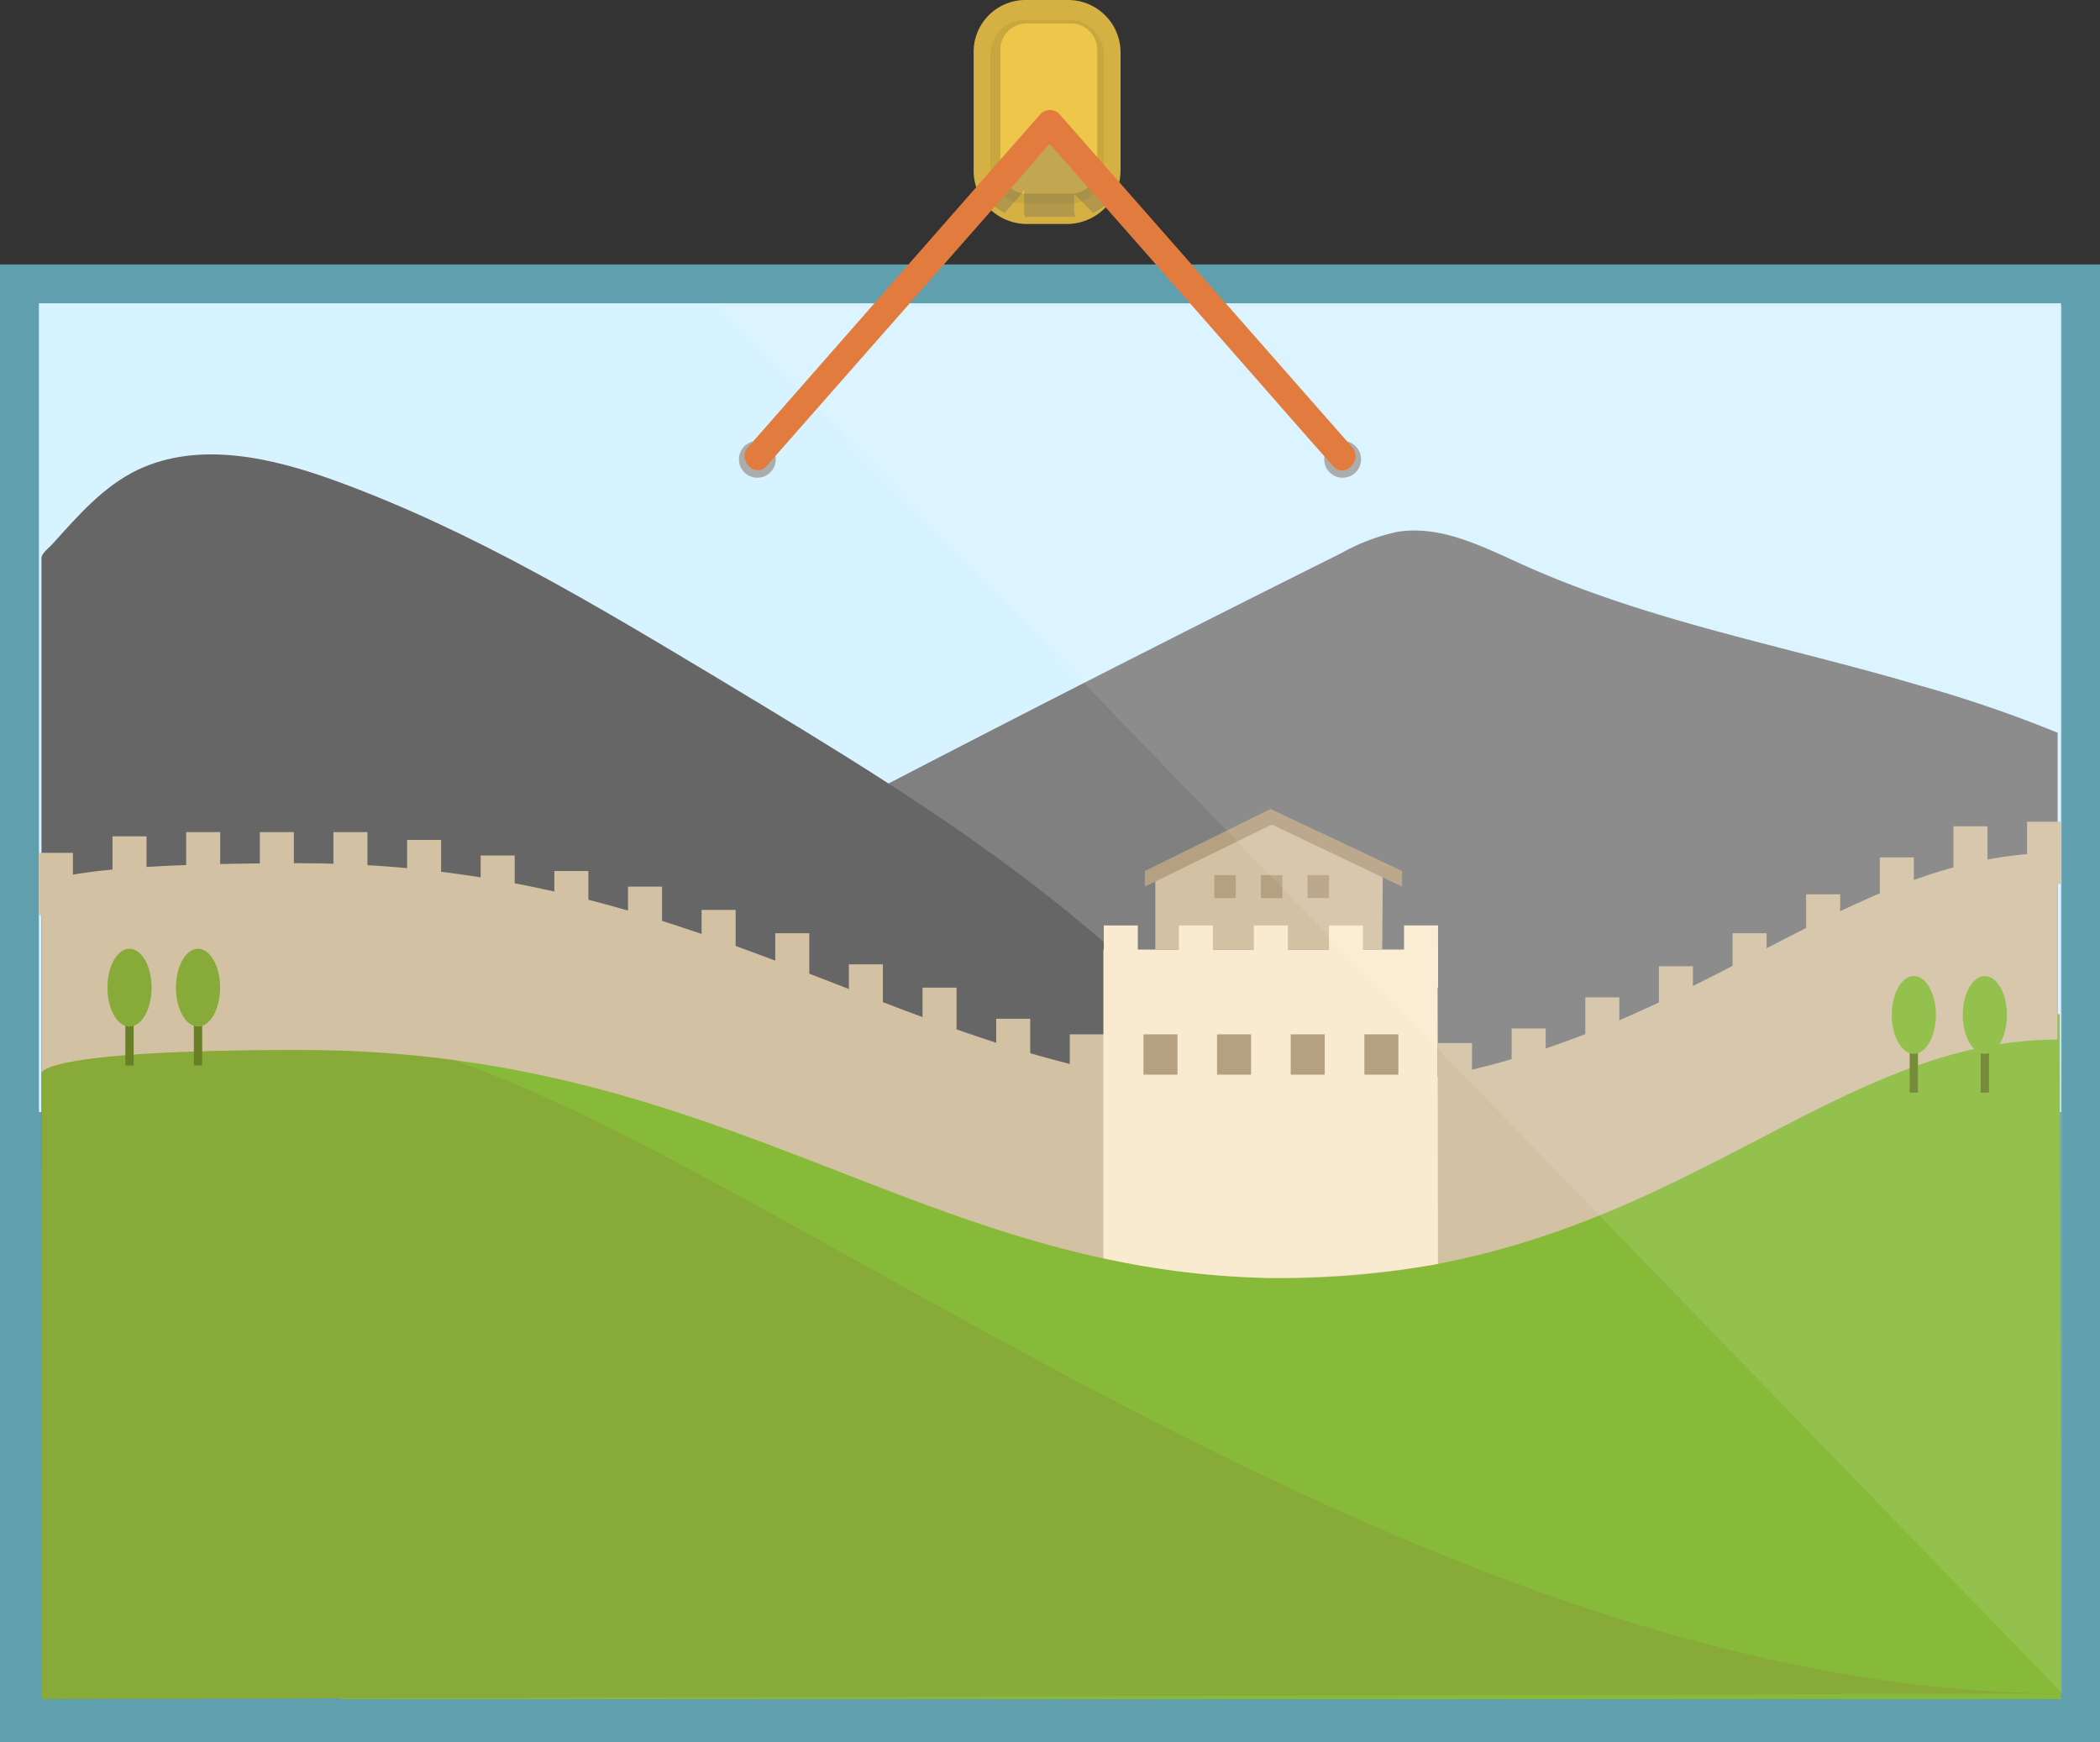 <svg xmlns="http://www.w3.org/2000/svg" viewBox="0 0 253.13 210"><rect x="0" y="0" width="253.13" height="210" fill="#333333" stroke="none"/><defs><style>.cls-1{fill:#609fad;}.cls-2{fill:#d7f3ff;}.cls-3{fill:gray;}.cls-4{fill:#666;}.cls-5{fill:#88ba3a;}.cls-6{fill:#87aa39;}.cls-7{fill:#d3c1a3;}.cls-8{fill:none;stroke:#677f25;stroke-miterlimit:10;}.cls-9{fill:#f9ebcf;}.cls-10{fill:#b5a081;}.cls-11{fill:#fff;opacity:0.1;}.cls-12{fill:#d4b142;}.cls-13{fill:#c7a73e;}.cls-14{fill:#edc64a;}.cls-15{fill:#5d5d5d;opacity:0.3;isolation:isolate;}.cls-16{fill:#abadad;}.cls-17{fill:#e27c3e;}</style></defs><title> </title><g id="Layer_1" data-name="Layer 1"><rect class="cls-1" y="31.88" width="253.13" height="178.13"/><rect class="cls-2" x="4.69" y="36.56" width="243.75" height="97.5"/><path class="cls-3" d="M231.17,82.57c-15.94-4.7-32.39-7.64-47.54-14.46-4.86-2.19-9.91-4.83-15.17-4a24,24,0,0,0-6.78,2.57q-43.23,21.57-85.9,44.2l.53,1.39c1.79,3.72,5.41,6.18,9,8.25a103.51,103.51,0,0,0,28.49,11.23c15.6,3.6,31.78,3.52,47.78,3.43,20-.11,39.93-.25,59.38-4.77,9.23-2.14,18.06-5.26,27.06-8.08v-34A154,154,0,0,0,231.17,82.57Z"/><path class="cls-4" d="M126,107.77c-12.27-9.61-25.66-17.67-39-25.71C72,73.06,57,64,40.55,58c-7.73-2.83-16.55-4.89-24-1.34-4.11,2-7.07,5.43-10.12,8.8C5.9,66.07,5,66.68,5,67.29v73.59c35,3.65,70.91,5.21,106.53,6.68,12.58.52,25.07,1,37.67,1.13,6.35.05,12.84,0,18.73-2.41C154.08,133.31,140.94,119.47,126,107.77Z"/><path class="cls-5" d="M248.28,122.26c-41.87,0-46.17,28.87-93.36,28.87S90,123.45,34.65,123.45s6.29,81.38,6.29,81.38h207.5Z"/><path class="cls-6" d="M248.59,204.14C163,204.14,76.52,124.57,39,124.57c-33.26,0-34,2.9-34,2.9v77.36"/><path class="cls-7" d="M248,102.81c-29,0-48.22,28.75-93.22,28.75-43.44,0-66.61-27.5-118.7-27.5C4.3,104.06,5,106.88,5,106.88v22.5s-.59-2.81,31.19-2.81c52.09,0,75.23,27.5,118.67,27.5,45,0,64.14-28.75,93.14-28.75Z"/><rect class="cls-7" x="4.69" y="102.81" width="4.1" height="7.5"/><rect class="cls-7" x="13.56" y="100.82" width="4.1" height="7.5"/><rect class="cls-7" x="22.44" y="100.31" width="4.1" height="7.5"/><rect class="cls-7" x="31.32" y="100.31" width="4.1" height="7.5"/><rect class="cls-7" x="40.19" y="100.31" width="4.1" height="7.5"/><rect class="cls-7" x="49.07" y="101.25" width="4.1" height="7.5"/><rect class="cls-7" x="57.94" y="103.13" width="4.1" height="7.5"/><rect class="cls-7" x="66.82" y="105" width="4.1" height="7.5"/><rect class="cls-7" x="75.7" y="106.88" width="4.1" height="7.5"/><rect class="cls-7" x="84.57" y="109.69" width="4.1" height="7.5"/><rect class="cls-7" x="93.45" y="112.5" width="4.1" height="7.5"/><rect class="cls-7" x="102.32" y="116.25" width="4.1" height="7.5"/><rect class="cls-7" x="111.2" y="119.06" width="4.1" height="7.5"/><rect class="cls-7" x="120.08" y="122.81" width="4.1" height="7.5"/><rect class="cls-7" x="128.95" y="124.69" width="4.1" height="7.5"/><rect class="cls-7" x="137.83" y="127.15" width="4.1" height="7.5"/><rect class="cls-7" x="146.7" y="127.73" width="4.1" height="7.5"/><rect class="cls-7" x="155.58" y="127.73" width="4.1" height="7.5"/><rect class="cls-7" x="164.46" y="127.15" width="4.1" height="7.5"/><rect class="cls-7" x="173.33" y="125.74" width="4.1" height="7.5"/><rect class="cls-7" x="182.21" y="123.98" width="4.1" height="7.5"/><rect class="cls-7" x="191.09" y="120.23" width="4.1" height="7.5"/><rect class="cls-7" x="199.96" y="116.48" width="4.1" height="7.5"/><rect class="cls-7" x="208.84" y="112.5" width="4.1" height="7.5"/><rect class="cls-7" x="217.71" y="107.81" width="4.1" height="7.5"/><rect class="cls-7" x="226.59" y="103.36" width="4.1" height="7.5"/><rect class="cls-7" x="235.47" y="99.61" width="4.1" height="7.5"/><rect class="cls-7" x="244.34" y="99.06" width="4.1" height="7.5"/><line class="cls-8" x1="15.61" y1="120" x2="15.61" y2="128.44"/><ellipse class="cls-6" cx="15.61" cy="119.06" rx="2.66" ry="4.69"/><line class="cls-8" x1="23.87" y1="120" x2="23.87" y2="128.44"/><ellipse class="cls-6" cx="23.87" cy="119.06" rx="2.66" ry="4.69"/><line class="cls-8" x1="239.25" y1="123.28" x2="239.25" y2="131.72"/><ellipse class="cls-5" cx="239.25" cy="122.35" rx="2.66" ry="4.69"/><line class="cls-8" x1="230.69" y1="123.28" x2="230.69" y2="131.72"/><ellipse class="cls-5" cx="230.69" cy="122.35" rx="2.66" ry="4.69"/><path class="cls-9" d="M173.33,152.37a114.91,114.91,0,0,1-20.4,1.69A103.28,103.28,0,0,1,133,151.68V114.47h40.28Z"/><rect class="cls-10" x="137.83" y="124.69" width="4.1" height="4.86"/><rect class="cls-10" x="146.7" y="124.69" width="4.1" height="4.86"/><rect class="cls-10" x="155.58" y="124.69" width="4.1" height="4.86"/><rect class="cls-10" x="164.46" y="124.69" width="4.1" height="4.86"/><rect class="cls-9" x="133.05" y="111.56" width="4.1" height="7.5"/><path class="cls-7" d="M166.61,114.47H139.26V105l13-6.22a1.64,1.64,0,0,1,1.42,0l13,6.22Z"/><rect class="cls-9" x="142.1" y="111.56" width="4.1" height="7.5"/><rect class="cls-9" x="151.14" y="111.56" width="4.1" height="7.5"/><rect class="cls-9" x="160.19" y="111.56" width="4.1" height="7.5"/><rect class="cls-9" x="169.24" y="111.56" width="4.1" height="7.5"/><polygon class="cls-10" points="138 105 138 106.88 153.31 99.4 169 106.88 169 105 153.15 97.52 138 105"/><rect class="cls-10" x="146.37" y="105.49" width="2.59" height="2.77"/><rect class="cls-10" x="151.99" y="105.49" width="2.59" height="2.77"/><rect class="cls-10" x="157.6" y="105.49" width="2.59" height="2.77"/><polygon class="cls-11" points="248.59 204.14 86.62 36.88 248.59 36.88 248.59 204.14"/><path class="cls-12" d="M135.07,20.42A6.49,6.49,0,0,1,128.75,27H123.6a6.42,6.42,0,0,1-6.24-6.54V6.35A6.25,6.25,0,0,1,123.6,0h5.15a6.32,6.32,0,0,1,6.32,6.35Z"/><path class="cls-13" d="M133.06,20.42a4.13,4.13,0,0,1-4.13,4.13h-5.42a4.13,4.13,0,0,1-4.13-4.13V6.55a4.13,4.13,0,0,1,4.13-4.13h5.42a4.13,4.13,0,0,1,4.13,4.13Z"/><path class="cls-14" d="M132.26,20.16a3.18,3.18,0,0,1-3.18,3.18h-5.32a3.18,3.18,0,0,1-3.18-3.18V6a3.18,3.18,0,0,1,3.18-3.18h5.32A3.18,3.18,0,0,1,132.26,6Z"/><path class="cls-15" d="M131.45,20.5a18.22,18.22,0,0,0-2-2V18a3,3,0,1,0-6,0v.08a57.68,57.68,0,0,1-4.77,5.52,6.3,6.3,0,0,0,2.44,2.06c.79-.9,1.53-1.79,2.33-2.69v2.66a2.64,2.64,0,0,0,.13.56c.08,0,.24-.05.32-.05h5.4c.19,0,.16.05.35,0,0-.2-.17-.34-.17-.54V23.39c.8.77,1.58,1.53,2.26,2.3a6.41,6.41,0,0,0,2.49-2.07Z"/><circle class="cls-16" cx="91.29" cy="55.37" r="2.22"/><circle class="cls-16" cx="161.84" cy="55.37" r="2.22"/><path class="cls-17" d="M163,53.92,131.68,18.28l-4-4.55a1.59,1.59,0,0,0-2.25,0L94.16,49.37l-4,4.55c-1.35,1.53.89,3.79,2.25,2.25,10.43-11.88,20.85-23.69,31.28-35.57.94-1.07,1.88-2.23,2.82-3.26,10.07,11.37,20.14,22.88,30.21,34.36,1.33,1.52,2.66,3,4,4.52S164.31,55.46,163,53.92Z"/></g></svg>